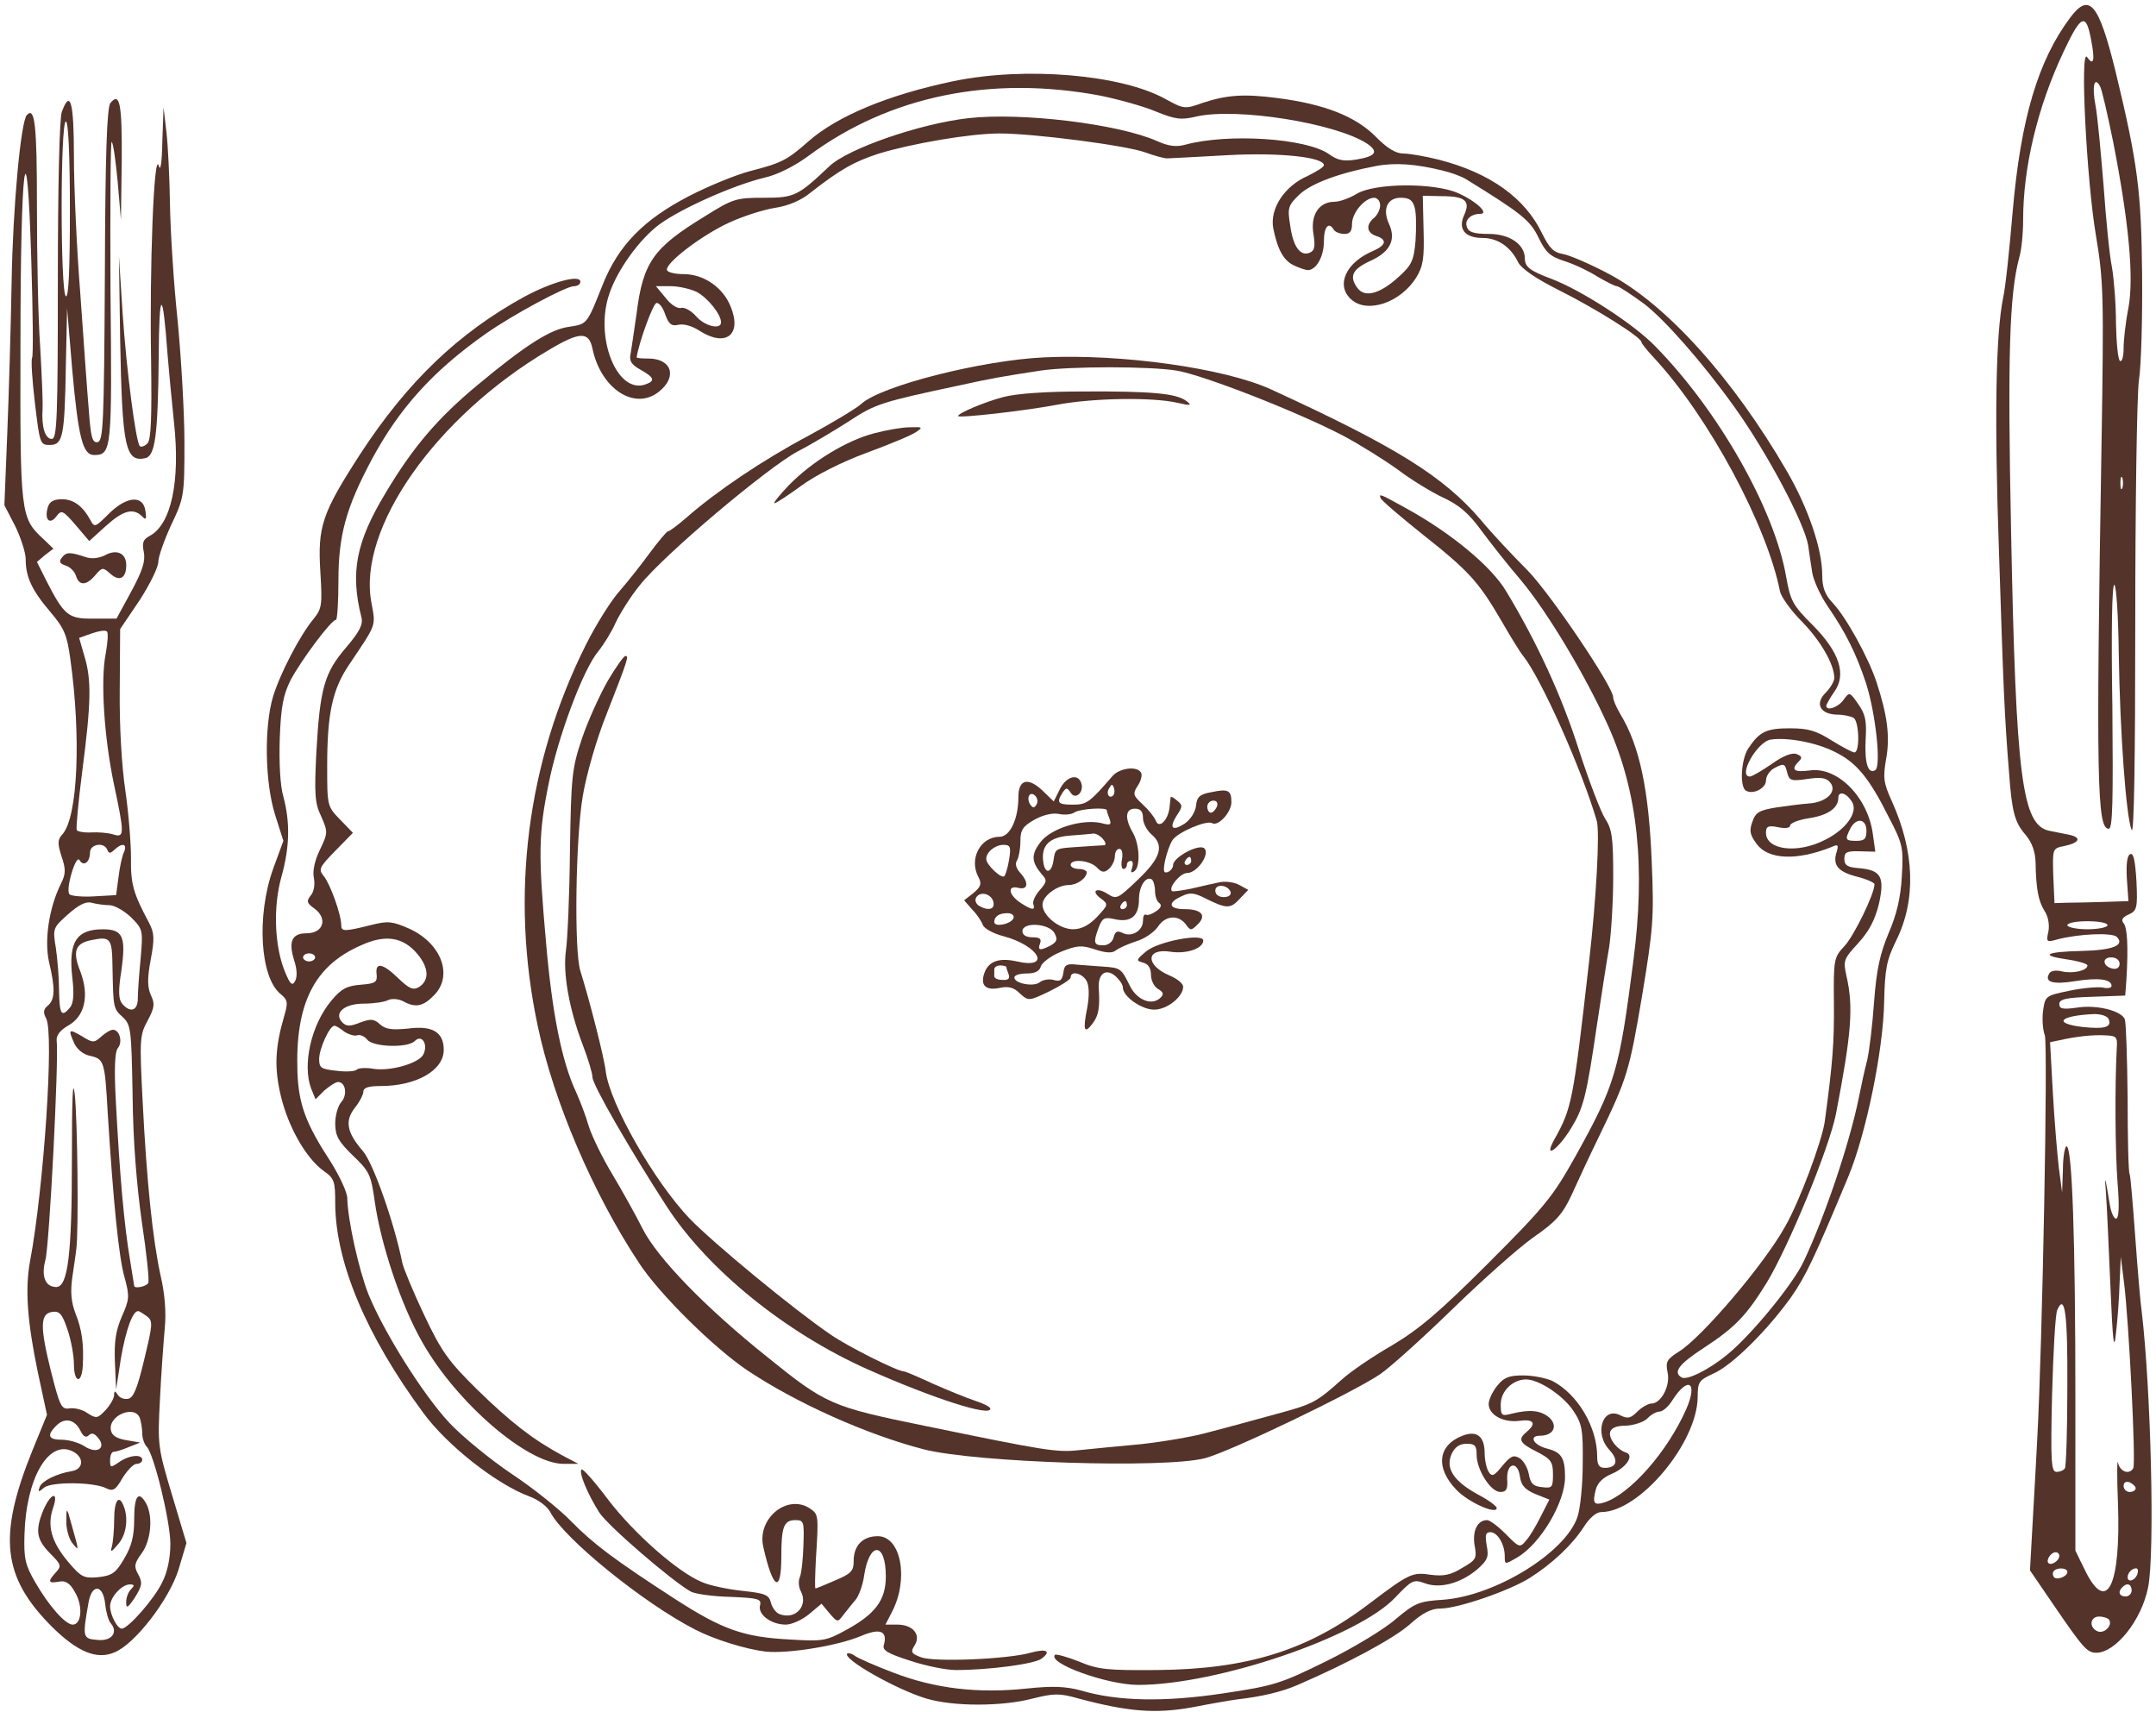 <?xml version="1.0" encoding="UTF-8"?> <svg xmlns="http://www.w3.org/2000/svg" width="238" height="189" viewBox="0 0 238 189" fill="none"><path d="M228.524 1.951C224.975 6.698 223.067 13.132 222.18 23.335C221.825 27.506 221.381 31.809 221.115 32.918C220.317 36.956 220.139 45.917 220.672 61.09C221.16 75.953 221.248 78.704 221.781 85.314C222.091 89.617 222.402 90.771 223.6 92.146C224.309 92.989 224.664 93.965 224.709 95.207C224.753 98.091 225.019 99.466 225.685 100.531C226.084 101.108 226.262 102.04 226.128 102.794C225.862 103.992 225.907 104.036 227.149 103.681C229.589 103.06 233.183 102.927 233.671 103.415C234.602 104.347 233.227 104.879 229.811 104.968C225.818 105.056 225.108 105.456 228.169 105.899C229.411 106.077 230.432 106.387 230.432 106.565C230.432 107.142 228.835 107.497 227.637 107.23C226.971 107.053 226.395 107.142 226.217 107.452C225.64 108.428 226.661 108.694 229.101 108.295C231.63 107.896 233.094 108.073 233.094 108.828C233.094 109.049 232.65 109.138 232.118 109.005C231.541 108.916 229.9 109.049 228.435 109.36C225.862 109.892 225.774 109.937 225.552 111.445C225.419 112.288 225.463 113.575 225.729 114.284C226.084 115.438 225.463 148.446 224.886 158.916C224.797 160.735 224.576 164.728 224.398 167.789L224.088 173.335L226.661 177.106C229.944 181.897 230.388 182.43 231.408 182.43C233.537 182.43 236.421 178.836 237.131 175.198C237.885 171.471 237.442 153.326 236.421 144.763C236.288 143.921 235.978 140.238 235.711 136.556C235.445 132.874 235.179 129.768 235.09 129.591C234.957 129.457 234.868 125.686 234.868 121.205C234.824 116.769 234.691 112.82 234.558 112.51C234.203 111.578 231.452 110.868 229.278 111.223C227.681 111.445 227.326 111.356 227.326 110.824C227.326 110.292 228.081 110.114 230.964 110.025L234.602 109.892L234.735 108.118C234.957 104.391 234.824 102.395 234.425 101.907C234.114 101.552 234.292 101.241 235.002 100.931C235.889 100.531 235.978 100.221 235.844 97.293C235.711 95.119 235.534 94.143 235.179 94.276C234.824 94.364 234.691 95.296 234.78 96.938L234.957 99.466L232.251 99.555C230.742 99.6 228.923 99.644 228.169 99.644L226.794 99.688L226.661 96.671C226.572 93.655 226.572 93.655 227.859 93.388C229.545 93.034 229.855 92.457 228.435 92.146C227.814 92.013 226.838 91.836 226.217 91.703C223.2 91.081 222.535 85.802 222.002 58.65C221.603 39.13 221.825 32.519 222.89 28.482C223.156 27.639 223.333 25.731 223.333 24.267C223.333 18.455 224.931 11.8 227.77 5.767C229.766 1.508 230.299 1.33 230.876 4.613C231.275 6.698 231.097 7.32 230.388 6.299C229.589 5.19 230.343 19.964 231.364 25.953C232.207 31.011 232.251 32.519 231.985 49.112C231.364 86.334 231.497 91.481 232.783 91.481C233.227 91.481 233.271 88.331 233.183 77.905C233.049 69.83 233.138 64.418 233.404 64.551C233.626 64.684 233.848 68.144 233.892 72.27C234.025 80.789 234.691 90.15 235.312 91.614C235.578 92.235 235.711 83.894 235.711 68.854C235.711 55.811 235.889 43.699 236.111 42.013C236.377 40.283 236.51 35.004 236.466 30.256C236.377 21.073 235.978 18.012 233.537 7.896C231.674 0.354 230.654 -0.888 228.524 1.951ZM233.271 15.66C235.002 24.489 235.578 30.611 234.957 33.983C234.647 35.536 234.425 37.532 234.425 38.42C234.425 39.351 234.247 39.972 234.025 39.839C233.804 39.706 233.626 37.843 233.582 35.713C233.582 33.539 233.36 30.789 233.138 29.502C232.872 28.26 232.473 24.178 232.207 20.407C231.896 16.681 231.541 12.732 231.319 11.623C230.92 9.538 231.186 8.384 231.807 9.494C232.029 9.848 232.65 12.643 233.271 15.66ZM234.292 53.859C234.159 54.169 234.07 53.948 234.07 53.327C234.07 52.705 234.159 52.484 234.292 52.75C234.38 53.06 234.38 53.593 234.292 53.859ZM232.65 102.128C232.65 102.35 231.674 102.572 230.432 102.572C229.234 102.572 228.214 102.35 228.214 102.128C228.214 101.862 229.234 101.685 230.432 101.685C231.674 101.685 232.65 101.862 232.65 102.128ZM233.981 106.387C233.981 106.787 233.671 107.009 233.227 106.92C232.118 106.698 231.985 105.678 233.049 105.678C233.582 105.678 233.981 105.944 233.981 106.387ZM232.783 112.51C233.138 113.397 232.295 113.619 229.855 113.353C226.572 112.954 227.371 112.111 231.142 111.933C231.985 111.933 232.65 112.155 232.783 112.51ZM233.671 115.66C233.449 119.697 233.493 127.239 233.759 130.611C233.981 133.229 233.892 134.515 233.582 134.515C233.36 134.515 233.049 133.85 232.916 133.051C232.384 129.812 232.295 129.502 232.473 131.631C232.561 132.829 232.783 137.443 232.961 141.835C233.227 148.18 233.36 149.289 233.582 147.159C233.759 145.695 233.937 143.211 233.981 141.614L234.114 138.73L234.469 141.569C235.002 145.695 235.8 161.578 235.49 162.066C235.046 162.82 234.025 162.465 233.804 161.445C233.715 160.912 233.671 162.953 233.804 166.015C234.114 174.976 232.606 178.171 230.254 173.512L229.101 171.161V154.524C229.101 136.689 228.746 126.529 228.125 126.529C227.947 126.529 227.726 127.683 227.726 129.058L227.637 131.631L227.282 128.969C227.104 127.505 226.794 123.779 226.616 120.673L226.306 115.039L227.371 114.817C229.145 114.418 231.009 114.196 232.428 114.284C233.626 114.329 233.759 114.462 233.671 115.66ZM228.214 153.104C228.214 157.807 228.081 161.844 227.947 162.066C227.814 162.288 227.415 162.465 227.016 162.465C226.439 162.465 226.35 161.401 226.528 153.903C226.661 149.244 226.883 145.03 227.104 144.586C227.947 142.678 228.258 145.074 228.214 153.104ZM235.756 164.284C235.756 164.506 235.445 164.684 235.09 164.684C234.735 164.684 234.425 164.373 234.425 164.018C234.425 163.619 234.691 163.486 235.09 163.619C235.445 163.796 235.756 164.062 235.756 164.284ZM227.326 171.738C227.326 172.27 226.439 172.847 226.128 172.536C225.818 172.226 226.395 171.338 226.927 171.338C227.149 171.338 227.326 171.516 227.326 171.738ZM228.214 173.512C228.214 174.045 226.971 174.488 226.705 174.045C226.572 173.823 226.572 173.557 226.75 173.379C227.149 172.98 228.214 173.069 228.214 173.512ZM235.933 173.778C235.667 174.488 234.868 174.71 234.868 174.089C234.868 173.601 235.356 173.113 235.8 173.113C236.022 173.113 236.066 173.424 235.933 173.778ZM235.312 175.553C235.312 175.908 235.002 176.219 234.647 176.219C233.937 176.219 233.759 175.686 234.292 175.198C234.78 174.666 235.312 174.843 235.312 175.553ZM232.828 178.792C233.227 179.413 232.295 180.345 231.585 180.078C230.565 179.679 230.698 178.437 231.718 178.437C232.207 178.437 232.695 178.614 232.828 178.792Z" fill="#53332A"></path><path d="M105.239 8.963C98.052 10.472 92.462 12.779 89.224 15.618C86.872 17.703 86.207 18.014 82.746 18.901C81.238 19.3 78.177 20.543 76.047 21.652C71.078 24.225 68.283 27.064 66.553 31.368C64.778 35.849 64.823 35.76 62.826 36.071C60.785 36.337 58.035 38.067 52.711 42.504C48.274 46.186 45.568 49.38 42.551 54.438C39.312 59.806 38.647 63.178 39.889 68.102C40.111 68.901 39.712 69.7 38.203 71.474C35.808 74.269 35.319 75.955 34.92 83.053C34.698 87.623 34.743 88.644 35.453 90.108C36.207 91.838 36.207 91.927 35.319 93.79C34.743 94.988 34.477 96.141 34.654 96.94C34.787 97.65 34.654 98.448 34.299 98.847C33.811 99.469 33.855 99.691 34.743 100.312C36.207 101.421 35.675 103.018 33.855 103.018C32.214 103.018 31.815 103.905 32.48 106.035C32.791 106.966 32.835 107.854 32.569 108.297C32.258 108.874 32.036 108.652 31.46 107.277C30.306 104.482 30.129 100.134 31.061 96.807C31.992 93.479 32.036 90.773 31.282 87.934C30.927 86.736 30.794 84.207 30.883 81.501C31.016 77.951 31.282 76.665 32.081 75.068C33.234 72.894 36.562 68.413 37.094 68.413C37.227 68.413 37.36 66.461 37.36 64.065C37.36 59.096 38.203 56.035 41.043 50.711C44.104 45.032 47.786 40.951 53.642 36.825C56.615 34.74 62.471 31.59 63.358 31.59C63.758 31.59 64.068 31.368 64.068 31.102C64.068 30.259 60.963 31.102 57.901 32.743C50.626 36.736 44.991 42.104 39.756 50.134C35.541 56.656 35.053 58.12 35.364 63.133C35.586 66.771 35.541 67.171 34.61 68.324C33.101 70.143 30.927 74.314 30.129 76.931C29.153 80.258 29.241 86.292 30.351 89.886L31.282 92.814L30.129 95.964C28.31 101.11 28.709 107.898 30.972 109.717C31.77 110.383 31.815 110.649 31.371 112.157C30.351 115.662 30.262 117.88 31.016 121.03C31.859 124.491 33.811 127.862 35.719 129.238C36.917 130.081 37.005 130.391 37.005 132.876C37.05 139.397 40.466 147.472 46.721 155.946C49.383 159.584 54.84 163.843 58.434 165.174C59.41 165.529 60.43 166.283 60.741 166.904C62.249 169.832 71.078 176.975 76.712 179.859C78.842 180.968 82.302 182.033 84.476 182.299C86.961 182.565 92.462 181.678 95.08 180.569C97.165 179.681 98.008 180.036 97.564 181.589C97.387 182.166 98.008 182.521 100.492 183.319C102.223 183.896 104.485 184.34 105.506 184.34C109.188 184.34 114.157 183.674 114.955 183.097C116.109 182.254 115.532 181.944 113.758 182.432C111.273 183.142 103.065 183.497 101.646 182.92C100.581 182.521 100.492 182.343 100.98 181.589C101.69 180.435 100.758 179.326 99.073 179.326H97.742L98.451 177.951C100.359 174.313 99.472 169.566 96.899 169.566C95.257 169.566 94.237 170.586 94.237 172.272C94.237 173.426 93.971 173.692 92.196 174.446C91.087 174.934 90.111 175.333 90.022 175.333C89.933 175.333 89.978 173.869 90.066 172.095C90.377 167.348 90.333 167.17 89.534 166.593C87.05 164.774 83.545 167.525 84.254 170.719C85.319 175.467 86.251 175.999 86.251 171.784C86.251 168.546 86.517 167.791 87.804 167.791C88.735 167.791 88.78 167.969 88.691 170.542C88.647 172.095 88.469 173.692 88.292 174.091C88.114 174.49 88.159 175.156 88.38 175.6C89.268 177.197 87.848 178.838 86.073 178.173C85.674 178.04 85.231 177.463 85.097 176.886C84.876 176.043 84.476 175.866 81.948 175.6C80.35 175.422 78.354 175.023 77.467 174.624C74.805 173.514 70.013 169.3 67.129 165.529C65.665 163.577 64.335 162.068 64.201 162.201C63.846 162.512 64.911 164.996 66.153 166.948C67.129 168.457 74.317 174.624 76.269 175.688C76.801 175.955 78.753 176.221 80.661 176.265C83.722 176.398 84.077 176.487 83.9 177.197C83.633 178.217 85.142 179.326 86.739 179.326C87.404 179.326 88.558 178.794 89.312 178.173L90.688 177.019L91.575 178.084C92.462 179.104 92.462 179.104 93.128 178.217C93.527 177.729 94.104 176.975 94.459 176.576C94.814 176.132 95.257 174.934 95.39 173.914C95.967 170.098 97.786 170.187 97.786 174.002C97.786 176.62 96.632 178.173 93.349 179.947C91.175 181.145 90.776 181.19 87.183 180.968C82.036 180.702 79.729 179.859 74.494 176.487C67.795 172.139 65.532 170.453 63.004 167.88C61.761 166.593 58.833 164.242 56.482 162.689C54.175 161.136 51.069 158.608 49.605 157.055C46.677 153.905 42.418 147.117 40.688 142.902C39.623 140.24 38.381 134.65 38.336 132.255C38.336 131.634 37.493 129.815 36.517 128.262C33.767 124.047 32.968 121.918 32.835 118.368C32.569 110.826 34.654 106.611 39.845 104.349C42.551 103.107 44.503 103.417 46.1 105.325C47.343 106.833 47.431 108.209 46.233 108.963C45.612 109.318 45.169 109.14 43.971 107.987C42.24 106.301 41.398 106.168 41.575 107.543C41.664 108.43 41.442 108.564 39.8 108.697C38.248 108.83 37.671 109.14 36.562 110.471C34.343 113.133 33.367 117.525 34.343 120.143L34.831 121.341L35.808 120.365C36.384 119.877 37.05 119.433 37.316 119.433C38.159 119.433 38.381 120.853 37.671 121.651C37.316 122.051 37.005 123.115 37.005 124.003C37.005 125.378 37.36 125.999 38.958 127.552C40.776 129.282 40.954 129.681 41.353 132.521C42.019 137.312 44.281 144.1 46.633 148.182C50.404 154.837 58.212 161.58 62.205 161.58H63.846L62.072 160.648C58.789 158.874 56.349 156.966 52.666 153.373C49.472 150.223 48.718 149.158 46.81 145.121C45.612 142.592 44.547 140.019 44.414 139.397C43.483 134.828 41.176 128.351 40.067 127.064C38.292 125.023 38.026 123.737 39.179 122.272C39.712 121.607 40.111 120.808 40.111 120.498C40.111 120.054 40.688 119.877 42.019 119.877C45.967 119.877 48.984 118.146 48.984 115.884C48.984 113.932 47.742 113.178 45.08 113.532C43.261 113.71 42.596 113.621 41.974 113.089C41.309 112.468 40.954 112.423 39.756 112.867C38.647 113.311 38.248 113.311 37.804 112.867C36.784 111.847 37.981 110.782 40.155 110.782C41.22 110.782 42.462 110.604 42.862 110.383C43.261 110.205 43.971 110.249 44.503 110.516C45.834 111.27 46.721 111.092 47.875 109.895C50.093 107.721 48.718 104.083 45.124 102.485C43.305 101.687 42.817 101.643 41.043 102.086C38.026 102.84 37.671 102.84 37.671 102.131C37.671 100.933 36.429 97.517 35.719 96.674C35.142 95.964 35.231 95.742 37.005 93.923L38.958 91.927L37.538 90.463C36.118 88.998 36.118 88.954 36.118 84.517C36.118 78.794 36.695 76.132 38.469 73.471C41.619 68.768 41.486 69.212 40.998 66.505C39.446 58.342 48.097 46.008 60.563 38.644C63.98 36.603 65 36.559 65.399 38.466C66.331 42.947 70.102 45.387 72.764 43.213C74.805 41.572 74.139 39.575 71.566 39.575C70.856 39.575 70.279 39.531 70.279 39.442C70.501 37.889 72.054 33.586 72.453 33.453C72.719 33.364 73.163 33.897 73.429 34.695C73.829 35.804 74.139 36.026 74.894 35.849C75.47 35.716 76.402 35.982 77.156 36.47C80.084 38.377 81.948 37.002 80.661 33.852C79.818 31.723 77.689 30.259 75.47 30.259C74.583 30.259 73.784 30.081 73.651 29.859C73.208 29.194 77.511 25.911 80.572 24.536C82.125 23.826 84.388 23.116 85.585 22.938C87.005 22.717 88.425 22.14 89.49 21.253C92.728 18.724 94.281 17.836 97.032 16.949C100.67 15.84 107.103 14.731 110.341 14.731C114.157 14.731 124.361 16.062 126.402 16.816C127.378 17.171 128.487 17.482 128.842 17.482C129.197 17.482 132.214 17.304 135.541 17.127C141.308 16.816 146.144 17.348 146.144 18.236C146.144 18.457 145.301 18.945 144.325 19.433C141.796 20.543 140.155 23.027 140.554 25.201C141.042 27.597 141.708 28.795 142.906 29.327C143.482 29.593 144.148 29.815 144.37 29.815C145.301 29.815 146.144 28.307 146.144 26.665C146.144 25.024 146.677 24.402 147.253 25.378C147.386 25.6 147.919 25.822 148.407 25.822C149.028 25.822 149.25 25.512 149.25 24.713C149.25 23.471 150.669 21.829 151.69 21.829C152.045 21.829 152.355 22.184 152.355 22.672C152.355 23.116 152.045 23.737 151.69 24.047C150.758 24.802 150.847 25.689 151.912 26.044C153.154 26.443 153.021 27.064 151.601 27.686C148.54 28.972 147.431 31.501 149.161 33.054C150.936 34.651 154.618 33.409 156.348 30.614C157.102 29.371 157.236 28.528 157.147 25.378L157.058 21.608L159.143 21.652C161.761 21.652 162.338 22.184 161.628 23.737C160.918 25.29 161.716 26.266 163.669 26.266C165.31 26.266 166.774 27.242 167.573 28.928C167.928 29.638 169.525 30.747 172.098 32.033C176.091 34.03 181.193 37.224 181.193 37.756C181.193 37.889 181.858 38.733 182.657 39.575C188.646 46.053 195.079 58.031 196.499 65.307C196.632 65.884 197.697 67.392 198.895 68.59C200.98 70.72 202.488 73.338 202.488 74.846C202.488 75.201 202.045 75.955 201.512 76.487C200.314 77.685 200.935 78.839 202.799 78.883C203.509 78.883 204.307 79.061 204.618 79.238C205.239 79.637 205.328 83.053 204.707 83.053C204.485 83.053 203.331 82.432 202.178 81.722C200.492 80.658 199.604 80.391 197.608 80.391C194.99 80.391 194.236 80.746 192.994 82.61C192.195 83.808 192.018 86.825 192.728 87.268C193.526 87.756 194.946 87.002 194.946 86.159C194.946 85.671 195.345 85.094 195.789 84.828C196.943 84.207 197.031 84.251 197.298 85.316C197.519 86.159 197.741 86.248 199.516 85.982C201.024 85.76 201.601 85.849 202.045 86.381C202.843 87.357 201.645 88.555 199.693 88.688C198.939 88.732 197.298 88.954 196.055 89.132C194.192 89.442 193.793 89.664 193.438 90.729C193.083 91.705 193.172 92.148 193.926 93.169C195.212 94.899 198.362 95.032 202.222 93.479C202.888 93.169 202.976 93.257 202.754 94.012C202.266 95.476 202.888 96.23 204.973 96.762C206.037 97.029 206.925 97.428 206.925 97.605C206.925 98.67 204.662 103.284 203.642 104.393C202.444 105.68 202.4 105.813 202.444 110.693C202.488 115.041 202.311 117.348 201.423 123.87C201.069 126.088 198.673 132.565 197.076 135.36C194.769 139.531 187.848 147.649 185.319 149.202C183.988 150.045 183.855 150.311 184.077 151.465C184.432 152.929 183.367 154.925 182.302 154.925C181.947 154.925 181.237 155.325 180.749 155.813C179.995 156.567 179.684 156.611 178.93 156.256C176.934 155.147 175.913 158.208 177.688 160.072C178.708 161.181 178.487 162.024 177.156 162.024C176.535 162.024 176.313 161.713 176.313 160.782C176.313 157.543 174.183 153.905 171.388 152.441C170.723 152.13 169.259 151.82 168.149 151.82C166.552 151.82 166.02 152.042 165.266 152.973C164.733 153.639 164.334 154.526 164.334 154.97C164.334 156.168 165.931 157.055 167.706 156.833C169.303 156.611 169.658 157.099 168.549 158.031C167.528 158.874 167.706 159.273 169.658 160.249C171.211 161.048 171.432 161.358 171.432 162.734C171.432 164.198 171.344 164.286 170.235 164.153C169.259 164.065 168.948 163.754 168.771 162.734C168.637 162.024 168.194 161.225 167.75 160.959C167.085 160.56 166.774 160.693 165.842 161.802C164.955 162.911 164.689 163.044 164.334 162.467C164.112 162.113 163.89 161.181 163.89 160.427C163.89 158.563 163.047 157.853 161.45 158.475C158.7 159.539 158.433 162.024 160.785 164.464C162.116 165.839 165.221 167.215 165.221 166.46C165.221 166.239 164.245 165.529 163.047 164.908C160.43 163.443 159.543 162.068 160.252 160.471C160.607 159.717 161.14 159.362 161.894 159.362C162.826 159.362 163.003 159.584 163.003 160.56C163.003 162.246 164.556 164.686 165.621 164.686C166.286 164.686 166.464 164.375 166.375 163.222C166.33 161.403 167.573 161.225 167.795 163.044C167.928 163.932 168.327 164.42 169.48 164.908L171.033 165.529L170.057 167.436C169.525 168.501 168.815 169.699 168.416 170.098C167.795 170.853 167.661 170.808 166.242 169.344C165.399 168.501 164.467 167.791 164.157 167.791C163.092 167.791 162.515 168.989 162.781 170.586C163.047 172.006 162.959 172.183 161.406 173.071C160.119 173.869 159.321 174.002 157.945 173.825C155.905 173.514 155.55 173.692 151.202 176.975C144.414 182.166 137.715 184.251 127.733 184.34C122.276 184.384 121.211 184.295 119.126 183.408C117.795 182.876 116.597 182.565 116.464 182.654C115.576 183.585 122.231 185.981 125.647 185.981C134.343 185.981 150.004 180.657 154.041 176.309C155.86 174.402 156.038 174.313 157.28 174.757C158.921 175.378 161.184 174.801 163.047 173.248C164.201 172.228 164.378 171.873 164.112 170.586C163.935 169.477 163.979 169.122 164.511 169.122C165.31 169.122 166.109 170.453 166.109 171.784C166.109 172.716 166.109 172.716 167.484 171.917C170.057 170.409 172.763 165.839 172.763 163.044C172.763 160.915 172.364 160.294 170.767 159.894C169.259 159.495 168.726 158.475 170.013 158.475C171.477 158.475 172.009 157.41 171.033 156.478C170.102 155.68 168.904 155.546 166.907 156.034C165.754 156.345 165.665 156.256 165.665 155.014C165.665 153.55 166.996 152.263 168.46 152.263C169.88 152.263 172.497 153.994 173.651 155.68C174.627 157.144 174.76 157.72 174.716 161.536C174.716 163.887 174.449 166.505 174.139 167.436C172.808 171.385 165.088 176.132 159.365 176.576C156.614 176.753 156.215 176.931 154.086 178.705C152.843 179.814 149.383 181.899 146.41 183.364C141.353 185.848 140.687 186.07 135.053 186.913C128.576 187.889 123.385 187.8 119.348 186.602C117.706 186.159 116.286 186.07 113.358 186.38C107.946 186.957 103.199 186.38 98.673 184.65C96.588 183.852 94.636 183.009 94.326 182.742C94.015 182.521 93.66 182.432 93.527 182.521C92.95 183.097 98.984 186.513 102.267 187.49C105.239 188.377 110.608 188.377 113.979 187.49C116.331 186.913 116.907 186.868 119.081 187.49C124.583 188.954 127.555 189.175 131.548 188.466C133.589 188.066 135.896 187.667 136.606 187.578C139.312 187.268 141.53 186.735 143.26 185.981C148.806 183.585 153.819 180.879 155.594 179.326C157.014 178.04 157.99 177.552 159.01 177.552C160.918 177.552 166.597 175.6 168.859 174.18C171.388 172.583 173.562 170.498 174.804 168.59C175.47 167.525 176.224 166.904 176.756 166.904C180.971 166.904 187.36 159.273 187.404 154.215C187.404 152.53 187.537 152.352 189.179 151.598C191.264 150.666 195.079 146.851 197.697 143.213C199.338 140.862 200.27 138.909 204.041 129.859C205.993 125.156 207.901 115.928 207.99 110.56C208.078 106.922 208.256 105.99 209.321 103.816C211.539 99.336 211.361 94.012 208.832 88.422C207.901 86.381 207.856 85.804 208.211 83.763C208.655 81.323 208.344 78.927 207.147 75.29C206.215 72.495 203.775 68.102 202.311 66.55C201.468 65.662 201.157 64.864 201.157 63.488C201.157 60.649 199.649 56.168 197.298 52.087C191.308 41.749 183.988 33.63 177.644 30.259C175.558 29.15 173.296 28.174 172.542 28.04C171.477 27.863 171.033 27.375 170.235 25.778C168.371 21.874 164.511 19.079 158.788 17.615C157.369 17.26 155.594 16.949 154.929 16.949C154.086 16.949 153.11 16.372 151.779 14.997C149.56 12.823 146.189 11.492 141.042 10.827C137.316 10.339 135.452 10.472 132.746 11.359C130.794 12.069 130.661 12.024 128.709 10.96C123.828 8.209 113.136 7.322 105.239 8.963ZM121.477 10.56C123.429 10.96 126.18 11.714 127.555 12.291C129.729 13.178 130.395 13.267 132.036 12.867C136.517 11.847 147.386 13.577 150.891 15.84C152.222 16.727 151.912 17.26 149.693 17.615C148.318 17.836 147.653 17.703 146.677 16.994C144.192 15.263 135.585 14.686 130.838 15.973C129.862 16.239 129.019 16.151 127.733 15.574C123.429 13.666 112.737 12.38 106.881 13.045C101.468 13.666 93.571 16.417 91.531 18.369C88.07 21.652 87.671 21.829 84.343 21.829C81.282 21.829 80.927 21.918 77.822 23.87C72.143 27.331 70.989 28.928 70.279 34.562C70.013 36.47 69.703 38.466 69.614 39.043C69.436 39.797 69.658 40.241 70.723 40.818C72.276 41.705 72.365 42.06 71.167 42.459C68.061 43.435 65.621 37.18 67.263 32.433C68.15 29.771 70.634 26.355 72.808 24.757C75.248 22.983 80.927 20.454 84.388 19.611C85.807 19.3 87.759 18.324 89.357 17.127C98.274 10.56 109.454 8.298 121.477 10.56ZM159.188 18.812C160.164 19.034 161.362 19.478 161.85 19.788C167.972 23.559 168.904 24.314 169.835 26.221C170.634 27.863 171.078 28.307 172.763 28.839C173.873 29.194 175.514 29.992 176.401 30.569C177.333 31.102 178.265 31.59 178.487 31.59C178.708 31.59 180.039 32.477 181.503 33.542C183.766 35.272 187.981 40.063 191.441 44.899C195.079 49.957 199.205 57.765 199.604 60.205C199.693 60.915 199.915 62.291 200.048 63.178C200.181 64.065 200.98 65.795 201.778 66.949C203.775 69.877 204.884 72.095 205.993 75.423C207.058 78.75 207.679 84.562 207.014 85.005C206.215 85.494 205.816 84.251 205.949 81.589C206.082 79.549 205.904 78.794 205.106 77.685C204.174 76.354 204.174 76.354 203.509 77.242C202.932 78.085 201.601 78.528 201.601 77.907C201.601 77.774 202 77.064 202.488 76.354C203.864 74.447 203.065 71.962 200.048 68.945C197.874 66.771 197.652 66.328 197.164 63.621C195.878 56.212 189.711 45.343 182.746 38.245C180.35 35.76 174.627 32.078 171.299 30.791C168.904 29.904 168.327 29.46 168.327 28.528C168.327 26.976 166.641 25.822 164.378 25.822C162.781 25.822 162.116 25.645 161.938 25.068C161.628 24.314 162.338 23.604 163.402 23.604C164.423 23.604 163.003 22.229 161.007 21.341C158.389 20.143 151.779 20.188 149.782 21.386C148.984 21.874 147.874 22.273 147.298 22.273C145.612 22.273 144.636 23.737 144.991 25.822C145.213 27.242 145.124 27.686 144.547 27.907C143.527 28.307 142.728 27.198 142.418 24.846C142.107 22.938 142.196 22.672 143.438 21.474C144.769 20.232 147.874 19.079 151.912 18.324C153.997 17.925 156.304 18.103 159.188 18.812ZM156.171 22.938C156.348 23.559 156.348 25.201 156.26 26.576C156.082 28.75 155.816 29.283 154.441 30.525C152.355 32.433 150.669 32.921 149.827 31.767C148.895 30.48 149.294 29.682 151.379 28.75C153.465 27.774 154.13 26.443 153.331 24.713C152.577 23.072 153.154 21.829 154.618 21.829C155.594 21.829 155.949 22.096 156.171 22.938ZM76.89 32.211C78.132 32.876 79.596 34.695 79.596 35.583C79.596 36.425 77.822 36.026 76.846 34.917C76.313 34.296 75.559 33.897 75.204 33.985C74.805 34.118 74.05 33.63 73.474 32.876L72.409 31.59H74.05C74.938 31.59 76.224 31.9 76.89 32.211ZM202.488 82.965C204.884 84.118 206.304 85.804 208.478 90.152C210.075 93.213 210.119 93.524 209.942 96.762C209.809 99.114 209.365 100.977 208.478 103.018C207.546 105.236 207.147 107.011 206.88 110.56C206.703 113.133 206.348 116.017 206.126 116.993C205.86 117.969 205.461 119.832 205.195 121.163C204.174 126.221 201.423 134.34 199.116 139.22C197.963 141.704 193.349 147.339 190.687 149.513C188.646 151.199 186.206 152.397 185.629 152.042C184.653 151.465 185.319 150.578 188.114 148.759C191.574 146.496 192.817 145.165 195.035 141.571C197.475 137.534 201.911 126.753 202.666 122.982C204.396 114.02 204.618 111.137 203.819 107.676C203.464 106.035 203.509 105.857 205.15 104.083C206.348 102.752 206.969 101.554 207.413 99.779C208.078 96.762 207.635 96.052 205.239 95.831C203.952 95.742 203.597 95.52 203.597 94.81C203.597 94.056 203.864 93.923 205.328 93.967L207.014 94.012L206.747 92.104C206.215 87.978 202.799 84.562 199.738 85.05C198.007 85.272 197.652 84.961 198.584 84.029C198.983 83.63 198.895 83.453 198.318 83.231C197.83 83.053 196.854 83.408 195.567 84.34C194.458 85.094 193.393 85.715 193.172 85.715C191.796 85.715 193.97 81.856 195.479 81.634C197.298 81.368 200.447 81.944 202.488 82.965ZM204.44 88.51C205.15 89.62 203.819 91.527 201.512 92.681C198.451 94.278 194.946 93.834 194.946 91.927C194.946 91.217 195.168 91.084 196.277 91.305C197.076 91.483 197.608 91.394 197.608 91.128C197.608 90.862 198.495 90.507 199.604 90.329C201.734 90.019 202.932 89.22 202.932 88.067C202.932 87.268 203.819 87.49 204.44 88.51ZM206.037 91.705C206.037 92.592 205.816 92.814 204.928 92.814C203.686 92.814 203.642 92.681 204.263 91.439C204.928 90.196 206.037 90.374 206.037 91.705ZM34.787 105.68C34.787 105.902 34.477 106.123 34.122 106.123C33.767 106.123 33.456 105.902 33.456 105.68C33.456 105.414 33.767 105.236 34.122 105.236C34.477 105.236 34.787 105.414 34.787 105.68ZM38.026 113.887C38.514 114.198 39.135 114.375 39.401 114.287C39.712 114.154 40.244 114.375 40.555 114.775C41.22 115.573 44.991 115.706 45.79 114.908C46.588 114.109 47.298 115.307 46.721 116.416C46.189 117.392 43.039 118.28 41.176 117.969C40.422 117.836 39.579 117.88 39.401 118.058C39.179 118.28 38.159 118.324 37.139 118.191C35.453 118.013 35.231 117.88 35.231 116.904C35.231 115.751 36.384 113.222 36.917 113.222C37.094 113.222 37.582 113.532 38.026 113.887ZM186.162 155.502C184.077 160.249 179.951 164.908 177.111 165.839C175.958 166.194 175.78 165.928 176.135 164.508C176.313 163.71 176.934 163.089 177.91 162.689C179.507 162.024 180.439 160.648 179.507 160.338C178.531 160.027 177.599 158.829 177.732 158.12C177.821 157.632 178.398 157.365 179.507 157.365C180.394 157.321 181.459 156.966 181.858 156.567C182.258 156.123 182.879 155.813 183.189 155.813C183.544 155.813 184.165 155.28 184.609 154.57C186.339 151.864 187.448 152.53 186.162 155.502Z" fill="#53332A"></path><path d="M12.197 11.361C11.797 11.804 11.62 17.173 11.576 30.305C11.487 46.764 11.398 48.672 10.777 48.805C10.2 48.894 10.023 48.317 9.801 45.256C9.624 43.215 9.224 37.492 8.869 32.479C8.47 27.465 8.16 20.633 8.16 17.261C8.16 11.228 7.76 9.808 6.829 12.337C6.562 13.002 6.385 20.677 6.385 30.97C6.385 46.099 6.296 48.45 5.719 48.45C4.965 48.45 4.566 47.075 4.699 45.123C4.743 44.369 4.61 41.307 4.433 38.246C4.211 35.185 4.078 28.264 4.078 22.851C4.078 13.757 3.856 11.76 2.969 12.692C2.303 13.357 1.416 22.851 1.283 31.148C1.194 36.161 0.972 43.748 0.795 48.007L0.484 55.77L1.682 58.078C2.303 59.364 2.836 61.006 2.836 61.715C2.836 63.667 3.501 65.132 5.542 67.527C7.095 69.346 7.405 70.1 7.76 72.718C8.958 81.236 8.603 90.109 6.917 92.061C6.341 92.682 6.341 93.082 6.784 94.501C7.272 95.921 7.272 96.454 6.74 97.518C5.409 100.18 4.877 103.774 5.409 106.17C6.119 109.142 6.074 110.34 5.276 111.005C4.788 111.405 4.743 111.76 5.098 112.425C5.986 114.067 4.832 131.147 3.324 139.177C2.747 142.239 3.013 145.877 4.167 151.422L5.187 156.169L3.59 160.073C-0.27 169.612 0.263 174.093 5.764 179.594C8.559 182.345 10.688 183.232 12.64 182.389C14.903 181.458 18.63 176.622 19.695 173.294L20.582 170.322L18.985 164.998C17.432 159.807 17.388 159.497 17.654 154.528C17.787 151.688 18.053 148.139 18.186 146.631C18.364 144.856 18.186 142.771 17.742 140.863C16.855 136.87 16.19 130.393 15.746 121.564C15.391 114.732 15.435 114.244 16.278 112.691C17.033 111.272 17.121 110.828 16.678 109.896C16.278 109.009 16.234 108.077 16.633 105.948C17.077 103.596 17.033 102.975 16.456 101.866C14.726 98.627 14.415 97.607 14.46 94.723C14.46 93.037 14.193 89.71 13.838 87.27C13.439 84.608 13.173 80.171 13.217 76.134L13.262 69.435L15.391 66.285C16.545 64.51 17.476 62.603 17.476 62.026C17.476 61.449 18.142 59.586 18.896 57.944C20.316 54.972 20.36 54.706 20.36 48.894C20.36 45.611 20.005 39.488 19.606 35.362C19.162 31.192 18.807 25.425 18.763 22.496C18.718 19.568 18.541 15.975 18.364 14.511L18.053 11.849L17.92 15.62C17.876 18.104 17.698 18.992 17.521 18.282C16.988 16.596 16.5 29.595 16.678 39.666C16.767 46.143 16.678 48.539 16.278 48.938C15.968 49.249 15.613 49.382 15.435 49.249C14.992 48.761 13.971 40.997 13.528 34.475L13.129 28.264L13.262 37.359C13.483 49.337 13.838 51.023 16.012 50.58C17.121 50.358 17.432 48.228 17.521 39.355C17.565 31.813 17.964 31.769 18.497 39.133C18.63 40.731 18.94 44.102 19.207 46.631C19.916 53.153 18.896 57.856 16.545 59.142C15.79 59.541 15.657 59.896 15.879 60.961C16.057 61.937 15.746 62.958 14.504 65.265L12.862 68.281H10.334C7.538 68.326 7.095 67.971 5.054 63.978L4.078 62.026L4.965 61.272L5.897 60.562L4.788 59.497C2.259 57.146 2.215 56.835 2.259 38.024C2.259 17.749 2.969 12.559 3.457 28.841C3.634 34.52 3.679 39.311 3.546 39.488C3.412 39.71 3.546 41.928 3.856 44.502C4.389 48.983 4.433 49.116 5.498 49.116C6.962 49.116 7.139 48.14 7.272 40.243L7.405 34.031L7.982 40.908C8.648 48.273 9.136 50.225 10.378 50.225C12.33 50.225 12.374 49.692 12.197 32.079C12.152 22.896 12.197 15.531 12.33 15.664C12.507 15.797 12.774 17.794 12.995 20.101L13.35 24.271L13.439 17.749C13.483 11.405 13.217 10.118 12.197 11.361ZM7.716 23.206C7.716 29.595 7.583 32.878 7.272 32.7C6.651 32.346 6.651 13.402 7.272 13.402C7.538 13.402 7.716 16.951 7.716 23.206ZM11.664 72.186C11.088 75.069 11.487 81.414 12.596 86.649C13.75 92.061 13.75 92.505 12.507 92.106C11.931 91.928 10.866 91.84 10.067 91.884C9.313 91.928 8.559 91.795 8.47 91.618C8.381 91.396 8.648 88.468 9.091 85.052C10.067 77.51 10.112 75.025 9.313 72.407L8.736 70.411L10.112 69.923C10.866 69.657 11.62 69.524 11.797 69.701C11.975 69.834 11.886 70.943 11.664 72.186ZM11.842 93.792C12.019 94.235 12.152 94.235 12.64 93.792C13.483 92.993 14.06 93.126 13.705 94.013C13.483 94.457 13.217 95.699 13.084 96.808L12.818 98.805L10.422 98.938C9.091 99.027 7.849 98.894 7.672 98.716C7.45 98.494 7.583 97.474 7.893 96.409C8.248 95.211 8.603 94.635 8.781 94.945C9.224 95.699 9.934 95.167 9.934 94.102C9.934 93.171 11.487 92.904 11.842 93.792ZM12.064 99.914C12.64 99.914 13.705 100.535 14.46 101.245C15.79 102.576 15.79 102.665 15.524 105.815C15.347 107.589 15.214 109.541 15.214 110.207C15.214 111.582 14.371 111.848 13.483 110.784C13.084 110.296 13.04 109.408 13.395 107.146C13.927 103.375 13.572 102.576 11.354 102.576C8.426 102.576 7.538 103.996 7.982 107.9C8.204 109.763 8.115 110.739 7.716 111.227C6.784 112.336 6.562 111.981 6.518 109.319C6.518 107.944 6.341 105.815 6.163 104.617C5.808 102.487 5.853 102.398 7.494 100.934C8.692 99.87 9.491 99.47 10.112 99.648C10.644 99.781 11.487 99.914 12.064 99.914ZM12.419 106.791C12.507 111.316 12.507 111.316 13.572 112.292C14.46 113.135 14.504 113.667 14.637 120.854C14.681 125.823 15.081 130.792 15.657 134.874C16.19 138.379 16.5 141.396 16.367 141.617C16.145 142.017 14.814 142.283 14.814 141.928C14.814 141.884 14.593 140.641 14.371 139.177C13.705 135.273 13.217 129.816 12.774 121.298C12.596 117.926 12.685 116.107 12.995 115.708C13.572 115.043 13.217 113.667 12.463 113.667C12.197 113.667 11.62 114.022 11.176 114.421C10.378 115.131 10.245 115.131 9.047 114.377C7.583 113.534 7.494 113.579 8.204 115.176C8.514 115.841 9.224 116.418 9.979 116.551C11.487 116.906 11.576 117.172 11.886 122.762C12.507 132.744 13.129 138.911 13.75 140.996C14.326 143.126 14.282 143.436 13.439 145.344C12.774 146.897 12.596 148.095 12.685 150.357L12.818 153.374L13.35 149.914C13.883 146.853 14.637 144.679 15.258 144.723C15.391 144.723 15.79 144.989 16.234 145.3C16.9 145.832 16.855 146.187 15.924 150.047C15.169 153.241 14.726 154.306 14.149 154.395C13.705 154.483 13.217 154.306 12.995 153.951C12.685 153.463 12.596 153.507 12.596 153.995C12.596 154.35 12.152 155.105 11.664 155.637C10.777 156.569 10.644 156.613 9.668 155.992C9.136 155.593 8.204 155.371 7.672 155.459C6.784 155.593 6.607 155.238 5.631 151.378C4.389 146.409 4.433 144.989 5.764 144.812C6.562 144.679 6.873 145.034 7.45 146.764C7.849 147.917 8.16 149.648 8.16 150.579C8.16 152.62 9.003 152.842 9.136 150.801C9.269 148.361 9.047 146.764 8.337 144.989C7.849 143.703 7.76 142.593 7.982 140.996C8.16 139.754 8.381 138.334 8.426 137.846C8.692 135.894 8.559 123.472 8.248 120.766C8.026 118.858 7.938 121.298 7.938 128.086C7.938 138.468 7.494 142.061 6.208 142.061C5.01 142.061 4.522 140.908 5.01 139.089C5.453 137.491 6.518 116.773 6.252 114.821C6.208 114.288 6.651 113.712 7.494 113.224C9.357 112.203 9.89 109.941 8.869 107.234C7.982 105.016 8.293 104.129 10.067 103.774C12.241 103.33 12.374 103.552 12.419 106.791ZM15.435 156.524C15.569 156.923 15.702 157.678 15.702 158.21C15.702 158.742 15.924 159.408 16.19 159.674C16.988 160.473 18.807 167.926 18.807 170.411C18.807 171.919 18.497 173.516 17.92 174.625C17.077 176.444 14.149 179.772 13.439 179.772C12.951 179.772 12.152 178.263 12.152 177.287C12.152 176.311 13.439 174.891 14.326 174.891C14.859 174.891 14.859 175.025 14.46 175.424C14.149 175.734 13.927 176.356 13.927 176.844C13.927 177.598 14.104 177.509 14.903 176.311C15.702 175.025 15.746 174.67 15.258 173.782C14.77 172.895 14.814 172.584 15.657 171.431C16.678 170.011 16.9 167.394 16.145 165.974C15.302 164.466 14.814 165.087 14.814 167.66C14.814 169.523 14.548 170.632 13.705 172.052C12.774 173.649 12.374 173.915 10.822 174.093C9.224 174.226 8.958 174.093 7.494 172.363C5.675 170.189 5.187 168.414 5.853 166.462C6.518 164.554 5.631 164.732 4.788 166.684C3.856 168.947 4.034 169.923 5.498 171.431C6.74 172.673 6.829 172.851 6.163 173.561C5.231 174.581 5.32 174.803 6.518 174.581C7.228 174.448 7.716 174.714 8.293 175.779C9.18 177.287 9.003 179.328 8.026 179.328C7.228 179.328 5.409 177.287 3.901 174.67C2.791 172.762 2.614 172.052 2.703 169.346C2.88 163.223 5.32 158.964 7.938 160.162C9.313 160.783 9.269 162.159 7.938 162.38C6.296 162.647 4.655 163.445 4.389 164.111C4.167 164.732 4.255 164.732 4.877 164.199C5.719 163.534 10.422 163.578 11.753 164.288C12.463 164.643 12.774 164.466 13.528 163.135C14.06 162.292 14.726 161.582 15.081 161.582C15.435 161.582 15.702 161.36 15.702 161.138C15.702 160.473 14.238 160.606 13.129 161.404C12.197 162.026 12.152 162.026 12.152 161.183C12.152 160.65 12.33 160.251 12.552 160.251C12.774 160.251 13.528 160.029 14.238 159.719L15.48 159.23L13.927 158.964C12.862 158.787 12.33 158.432 12.241 157.855C11.931 156.258 14.859 155.016 15.435 156.524ZM8.869 157.9C9.18 158.565 9.491 158.742 9.801 158.432C10.112 158.121 10.422 158.21 10.822 158.698C11.797 159.852 10.688 160.561 9.313 159.63C8.692 159.23 7.583 158.92 6.829 158.92C5.32 158.92 5.143 158.432 6.208 157.367C7.139 156.435 8.248 156.657 8.869 157.9ZM11.62 177.11C11.709 177.953 11.975 178.929 12.241 179.195C13.084 180.215 12.286 181.191 10.733 181.014C9.136 180.881 9.091 180.748 9.757 176.977C10.112 174.758 11.398 174.847 11.62 177.11Z" fill="#53332A"></path><path d="M12.603 167.745C12.603 168.942 12.47 170.318 12.336 170.761C12.159 171.383 12.292 171.338 13.002 170.495C13.934 169.475 14.2 167.656 13.667 166.281C13.135 164.861 12.603 165.615 12.603 167.745Z" fill="#53332A"></path><path d="M7.325 167.833C7.28 168.676 7.591 169.785 7.946 170.273C8.744 171.293 8.744 171.249 7.946 168.454C7.369 166.324 7.325 166.28 7.325 167.833Z" fill="#53332A"></path><path d="M115.302 39.444C108.425 39.754 97.201 42.594 95.071 44.59C94.539 45.078 91.877 46.675 89.171 48.139C84.246 50.757 79.1 54.217 75.817 57.101C74.841 57.944 73.909 58.654 73.731 58.654C73.598 58.654 72.711 59.719 71.779 60.961C70.848 62.248 69.339 64.155 68.452 65.176C67.52 66.196 65.835 68.858 64.681 71.165C58.159 84.164 56.296 98.849 59.357 113.223C61.087 121.52 65.48 131.768 70.537 139.399C72.755 142.815 78.745 148.716 82.472 151.244C87.928 154.882 95.648 158.343 101.992 159.984C107.804 161.448 128.523 162.114 133.004 160.96C135.754 160.251 149.33 153.729 152.347 151.688C153.456 150.934 157.05 147.695 160.333 144.501C163.616 141.307 167.653 137.713 169.295 136.559C171.735 134.874 172.489 134.031 173.465 131.945C174.086 130.57 175.461 127.598 176.526 125.424C179.632 118.991 179.853 118.281 181.273 109.896C182.471 102.62 182.604 101.333 182.338 95.255C182.027 87.225 181.007 82.345 178.877 78.84C178.434 78.086 178.079 77.287 178.079 76.977C178.079 75.779 171.025 65.353 168.54 62.869C167.076 61.404 164.769 58.964 163.483 57.412C159.357 52.576 154.077 49.293 140.235 42.949C135.133 40.642 123.864 39.044 115.302 39.444ZM129.898 40.908C132.826 41.396 143.296 45.477 148.354 48.139C150.173 49.115 152.879 50.801 154.343 51.866C155.807 52.975 158.07 54.35 159.312 54.927C161.043 55.726 162.152 56.657 163.527 58.565C164.547 59.941 166.5 62.425 167.875 64.022C170.847 67.571 175.106 74.714 177.546 80.171C180.785 87.403 181.672 95.655 180.297 106.125C178.744 118.237 178.301 119.745 173.909 127.642C171.424 132.079 170.581 133.143 164.326 139.399C158.869 144.856 156.65 146.719 153.678 148.494C151.593 149.692 149.108 151.377 148.132 152.265C145.248 154.838 144.982 154.971 140.723 156.125C138.461 156.746 135.222 157.633 133.492 158.077C131.806 158.565 128.39 159.141 125.95 159.408C123.509 159.629 120.404 159.94 119.073 160.073C116.633 160.339 115.346 160.117 101.992 157.367C91.788 155.282 91.167 155.015 84.69 149.78C77.858 144.323 72.578 138.866 70.936 135.628C70.227 134.208 68.718 131.502 67.609 129.638C66.5 127.819 65.347 125.424 64.992 124.315C64.681 123.205 64.016 121.475 63.572 120.499C62.019 117.172 60.954 111.848 60.289 104.173C59.401 94.279 59.446 92.017 60.555 86.56C61.575 81.369 64.37 73.871 66.056 71.875C66.633 71.165 67.52 69.745 67.964 68.725C68.452 67.704 69.606 65.841 70.626 64.599C73.243 61.271 84.734 51.6 88.061 49.825C89.614 49.027 92.188 47.474 93.785 46.453C96.624 44.59 97.29 44.368 106.074 42.505C109.268 41.795 110.777 41.529 114.858 40.908C118.141 40.42 126.881 40.42 129.898 40.908Z" fill="#53332A"></path><path d="M110.735 43.833C108.694 44.366 105.766 45.608 105.766 45.918C105.766 46.184 113.219 45.342 116.68 44.676C120.672 43.922 127.238 43.833 129.945 44.454C131.498 44.809 131.631 44.765 130.921 44.233C129.812 43.434 127.15 43.168 119.519 43.212C115.526 43.212 112.199 43.434 110.735 43.833Z" fill="#53332A"></path><path d="M96.497 47.827C93.436 48.626 89.665 50.933 87.136 53.506C86.071 54.615 85.317 55.547 85.495 55.547C85.672 55.547 86.959 54.704 88.423 53.639C89.976 52.486 92.859 51.022 95.61 50.001C98.139 49.069 100.623 48.049 101.111 47.694C101.91 47.162 101.865 47.117 100.446 47.162C99.603 47.162 97.828 47.472 96.497 47.827Z" fill="#53332A"></path><path d="M152.394 54.967C152.483 55.233 154.568 57.008 157.008 58.96C162.11 62.998 163.22 64.195 165.748 68.543C166.769 70.318 167.834 72.048 168.144 72.403C170.096 74.843 174.577 84.825 176.263 90.593C176.618 91.791 176.219 99.2 175.42 106.121C173.645 121.737 173.512 122.314 171.56 125.819C170.362 127.993 171.915 126.972 173.379 124.621C174.799 122.314 175.11 121.16 176.307 112.997C176.795 109.803 177.372 105.988 177.638 104.523C177.86 103.015 178.082 99.51 178.082 96.76C178.082 92.456 177.949 91.524 177.195 90.371C176.707 89.617 175.42 86.245 174.311 82.829C172.448 76.928 169.653 70.85 166.236 65.216C164.639 62.554 160.292 58.916 155.411 56.21C152.35 54.524 152.217 54.435 152.394 54.967Z" fill="#53332A"></path><path d="M67.087 75.157C66.2 76.71 64.913 79.549 64.247 81.501C63.138 84.829 63.05 85.627 62.916 93.924C62.872 98.804 62.65 103.728 62.473 104.926C62.118 107.411 62.828 111.403 64.336 115.352C64.913 116.86 65.401 118.458 65.401 118.901C65.401 119.744 69.616 127.02 73.609 133.187C78.178 140.197 86.741 147.118 95.791 151.155C102.978 154.349 109.323 156.39 109.323 155.503C109.323 155.281 108.568 154.926 107.637 154.615C106.705 154.305 104.62 153.462 103.023 152.752C101.381 151.998 99.962 151.377 99.784 151.377C99.074 151.377 93.573 148.626 91.665 147.295C87.628 144.544 78.799 137.268 76.137 134.518C72.233 130.436 67.309 121.829 66.865 118.236C66.688 116.683 65.046 110.294 64.07 107.189C63.36 105.015 63.538 92.46 64.336 87.846C64.735 85.494 65.845 81.59 66.954 78.839C69.349 72.717 69.438 72.406 69.039 72.406C68.861 72.406 67.974 73.649 67.087 75.157Z" fill="#53332A"></path><path d="M122.801 85.669C120.272 88.597 119.961 88.819 118.408 88.819C116.767 88.819 116.589 88.597 117.299 87.488C117.698 86.911 117.787 86.911 118.187 87.488C118.719 88.375 119.739 87.399 119.34 86.378C118.941 85.314 117.61 85.757 116.944 87.221L116.323 88.464L115.081 87.266C113.484 85.757 112.419 86.023 112.419 87.976C112.419 90.416 111.487 92.368 110.334 92.368C108.204 92.368 106.918 94.852 108.027 96.849C108.382 97.558 108.293 97.869 107.45 98.579L106.43 99.377L107.361 100.442C107.894 100.975 108.382 101.773 108.515 102.128C108.648 102.483 109.668 103.06 110.733 103.326C114.726 104.391 116.101 107.008 112.242 106.121C110.245 105.677 109.092 106.121 108.648 107.452C108.204 108.783 108.825 109.36 110.334 109.049C111.354 108.827 111.931 109.005 112.596 109.67C113.528 110.513 113.573 110.513 115.88 109.404C117.122 108.783 118.187 108.117 118.187 107.896C118.187 107.097 119.473 107.408 119.961 108.295C120.227 108.827 120.272 109.892 120.005 111.312C119.517 113.752 119.695 114.196 120.627 112.953C121.292 112.066 121.425 111.179 121.292 109.049C121.203 107.452 122.091 106.831 123.155 107.763C123.599 108.162 123.954 108.694 123.954 109.005C123.954 109.981 125.995 111.445 127.415 111.445C128.834 111.445 130.609 110.025 130.609 108.916C130.609 108.561 129.943 108.029 129.1 107.674C126.394 106.52 126.483 104.613 129.233 105.056C130.964 105.322 132.827 104.701 132.827 103.814C132.827 102.971 127.858 103.903 126.527 105.012C125.418 105.944 125.374 106.032 126.172 106.254C126.749 106.387 127.06 106.875 127.06 107.629C127.06 108.251 127.415 108.916 127.858 109.182C128.435 109.493 128.479 109.759 128.124 110.114C127.193 111.046 125.551 110.424 124.753 108.872C123.777 106.875 123.688 106.831 121.824 106.698C120.937 106.653 119.606 106.52 118.852 106.476C117.743 106.343 117.477 106.52 117.388 107.363C117.255 108.206 117.033 108.384 116.279 108.162C115.791 108.029 115.081 108.162 114.77 108.428C114.105 108.96 111.975 108.561 111.975 107.896C111.975 107.629 112.596 107.452 113.351 107.452C114.282 107.452 114.77 107.186 114.903 106.653C115.037 106.254 116.013 105.5 117.122 105.056C118.896 104.346 119.384 104.302 120.848 104.79C122.046 105.189 122.756 105.234 123.155 104.923C123.466 104.657 124.486 104.213 125.418 103.903C126.35 103.637 127.415 102.882 127.814 102.306C128.612 101.063 130.032 100.93 130.875 101.995C131.407 102.749 131.496 102.749 132.206 102.039C133.226 101.063 132.65 100.354 130.786 100.354C129.012 100.354 128.834 99.644 130.431 98.934C131.319 98.49 131.807 98.535 132.96 99.111C135.356 100.309 135.8 100.354 136.82 99.244L137.796 98.224L136.82 97.692C136.288 97.381 135.312 97.248 134.646 97.381C134.025 97.514 132.605 97.825 131.496 98.091C130.387 98.313 129.455 98.446 129.367 98.357C128.967 97.958 130.298 96.361 131.052 96.361C132.162 96.361 133.581 94.275 132.96 93.654C132.383 93.078 129.5 94.63 129.5 95.473C129.5 95.784 129.233 96.139 128.879 96.272C128.435 96.405 128.391 96.139 128.612 94.985C128.79 94.187 129.145 93.166 129.411 92.767C129.943 91.88 133.182 90.504 133.803 90.859C134.469 91.259 135.933 89.662 135.933 88.552C135.933 87.221 135.578 87.044 133.714 87.443C132.428 87.665 132.117 87.976 132.028 88.952C131.94 89.662 131.407 90.46 130.786 90.904C129.411 91.791 129.012 91.436 129.899 90.016C130.564 89.04 130.564 88.863 129.943 88.375C129.588 88.064 129.278 87.887 129.233 87.976C129.233 88.064 129.145 88.597 129.1 89.174C128.923 90.549 127.947 91.525 127.592 90.593C127.459 90.238 126.838 89.44 126.172 88.819C125.063 87.798 125.019 87.621 125.596 86.733C125.95 86.201 126.128 85.535 125.95 85.269C125.507 84.515 123.555 84.781 122.801 85.669ZM122.889 87.798C122.446 88.242 122.046 87.576 122.446 87C122.712 86.511 122.801 86.511 122.978 87C123.067 87.31 123.022 87.665 122.889 87.798ZM114.415 88.819C114.149 89.218 114.016 89.218 113.706 88.774C113.262 88.02 113.706 87.266 114.282 87.843C114.549 88.109 114.593 88.552 114.415 88.819ZM134.335 89.04C134.158 89.395 133.892 89.706 133.67 89.706C133.448 89.706 133.271 89.395 133.271 89.04C133.271 88.685 133.581 88.375 133.936 88.375C134.335 88.375 134.469 88.641 134.335 89.04ZM122.179 89.44C122.179 89.528 122.312 89.972 122.49 90.416C122.712 91.037 122.579 91.126 121.603 90.859C119.517 90.371 116.101 91.392 114.903 92.9C113.794 94.32 113.839 95.118 114.992 96.494C115.613 97.159 115.569 97.337 114.77 98.268C114.282 98.801 113.972 99.511 114.061 99.777C114.327 100.531 113.927 100.487 112.641 99.644C111.31 98.756 111.177 97.692 112.419 98.002C113.484 98.268 113.617 97.425 112.596 96.316C112.153 95.828 112.02 95.296 112.286 94.941C112.463 94.63 112.641 93.699 112.641 92.856C112.641 91.614 112.907 91.214 114.149 90.504C115.081 89.972 116.146 89.706 116.856 89.839C117.477 89.972 118.275 89.928 118.63 89.662C119.296 89.262 122.179 89.085 122.179 89.44ZM126.172 90.283C126.172 90.815 126.572 91.614 127.06 92.057C128.568 93.299 128.169 94.675 125.596 97.115C123.377 99.244 123.244 99.289 122.268 98.668C121.026 97.869 120.36 98.357 121.558 99.2C122.357 99.821 122.357 99.865 121.115 101.196C120.227 102.128 119.384 102.572 118.453 102.572C116.944 102.572 115.081 101.063 115.081 99.865C115.081 98.889 116.722 97.692 117.965 97.692C118.896 97.692 119.961 96.937 119.961 96.272C119.961 96.094 119.562 95.917 119.074 95.917C118.586 95.917 118.187 95.695 118.187 95.473C118.187 94.763 120.272 94.941 121.07 95.74C121.603 96.316 121.913 96.361 122.401 95.917C122.756 95.606 123.067 94.985 123.067 94.542C123.067 94.054 123.289 93.699 123.555 93.699C123.865 93.699 123.954 94.142 123.865 94.808C123.732 95.429 123.821 95.917 123.998 95.917C124.22 95.917 124.398 95.695 124.398 95.473C124.398 95.207 124.575 95.03 124.841 95.03C125.063 95.03 125.108 95.34 124.974 95.784C124.797 96.272 124.841 96.405 125.196 96.183C125.906 95.74 125.817 93.255 125.063 91.924C124.131 90.327 124.22 89.262 125.285 89.262C125.906 89.262 126.172 89.573 126.172 90.283ZM121.736 92.59C122.046 92.945 122.135 93.255 121.913 93.299C121.691 93.299 120.449 93.388 119.118 93.477C116.412 93.654 116.501 93.61 116.279 95.074C116.057 96.405 115.347 96.494 115.17 95.163C114.903 93.344 115.791 92.412 118.098 92.235C119.251 92.146 120.405 92.057 120.671 92.013C120.937 91.969 121.425 92.235 121.736 92.59ZM111.399 94.852C111.266 95.74 110.999 96.582 110.866 96.716C110.556 97.026 108.87 95.473 108.87 94.808C108.87 94.054 109.846 93.255 110.777 93.255C111.532 93.255 111.62 93.477 111.399 94.852ZM131.496 95.03C131.496 95.251 131.274 95.473 131.008 95.473C130.786 95.473 130.698 95.251 130.831 95.03C130.964 94.763 131.186 94.586 131.319 94.586C131.407 94.586 131.496 94.763 131.496 95.03ZM127.503 98.357C127.503 98.934 127.725 99.555 127.991 99.688C128.257 99.91 128.169 100.22 127.636 100.575C127.193 100.886 126.705 101.063 126.527 100.975C126.305 100.842 126.172 101.152 126.172 101.64C126.172 102.749 124.886 103.503 123.91 102.971C123.333 102.705 123.111 102.794 122.934 103.459C122.801 103.991 122.312 104.346 121.78 104.346C120.715 104.346 120.671 104.036 121.292 102.35C121.691 101.33 121.913 101.196 123.067 101.463C124.841 101.862 125.729 101.108 125.729 99.289C125.729 97.825 126.483 96.671 127.148 97.07C127.326 97.204 127.503 97.78 127.503 98.357ZM135.844 98.446C135.933 98.801 135.622 99.023 135.09 99.023C134.557 99.023 134.158 98.756 134.158 98.313C134.158 97.514 135.533 97.647 135.844 98.446ZM109.668 99.599C109.846 100.398 109.047 100.575 108.027 99.954C107.716 99.732 107.583 99.333 107.761 99.067C108.204 98.313 109.491 98.668 109.668 99.599ZM124.398 99.91C124.398 100.132 124.176 100.354 123.91 100.354C123.688 100.354 123.599 100.132 123.732 99.91C123.865 99.644 124.087 99.466 124.22 99.466C124.309 99.466 124.398 99.644 124.398 99.91ZM111.887 101.33C111.665 101.995 109.757 102.394 109.757 101.773C109.757 101.152 110.289 100.797 111.221 100.797C111.665 100.797 111.975 101.019 111.887 101.33ZM116.412 103.015C116.767 103.681 116.678 103.947 116.013 104.346C114.815 104.968 114.504 104.923 114.815 104.125C114.992 103.637 114.77 103.459 113.972 103.459C113.262 103.459 112.863 103.193 112.863 102.794C112.863 101.729 115.835 101.906 116.412 103.015ZM111.088 106.742C111.088 106.831 111.221 107.23 111.354 107.585C111.487 108.029 111.31 108.206 110.644 108.162C110.156 108.162 109.757 107.984 109.757 107.763C109.757 107.585 109.757 107.23 109.757 107.008C109.757 106.742 110.068 106.565 110.423 106.565C110.777 106.565 111.088 106.653 111.088 106.742Z" fill="#53332A"></path><path d="M5.279 55.992C4.88 57.323 5.456 57.989 6.21 57.013C6.787 56.258 6.92 56.303 8.34 57.944L9.848 59.719L11.667 58.077C13.575 56.347 14.684 56.036 15.66 56.968C16.104 57.456 16.193 57.323 16.06 56.436C15.838 54.617 14.019 54.75 12.067 56.657C10.514 58.21 10.425 58.255 9.982 57.412C9.139 55.859 8.118 55.105 6.832 55.105C5.944 55.105 5.456 55.371 5.279 55.992Z" fill="#53332A"></path><path d="M6.838 61.537C6.483 61.981 6.572 62.203 7.237 62.425C7.725 62.558 8.258 63.09 8.391 63.578C8.746 64.687 9.544 64.643 10.52 63.489C11.274 62.602 11.363 62.602 12.162 63.312C13.182 64.243 13.936 63.844 13.936 62.38C13.936 61.049 12.872 60.561 11.541 61.315C10.875 61.626 10.077 61.715 9.455 61.493C7.725 60.916 7.326 60.916 6.838 61.537Z" fill="#53332A"></path></svg> 
